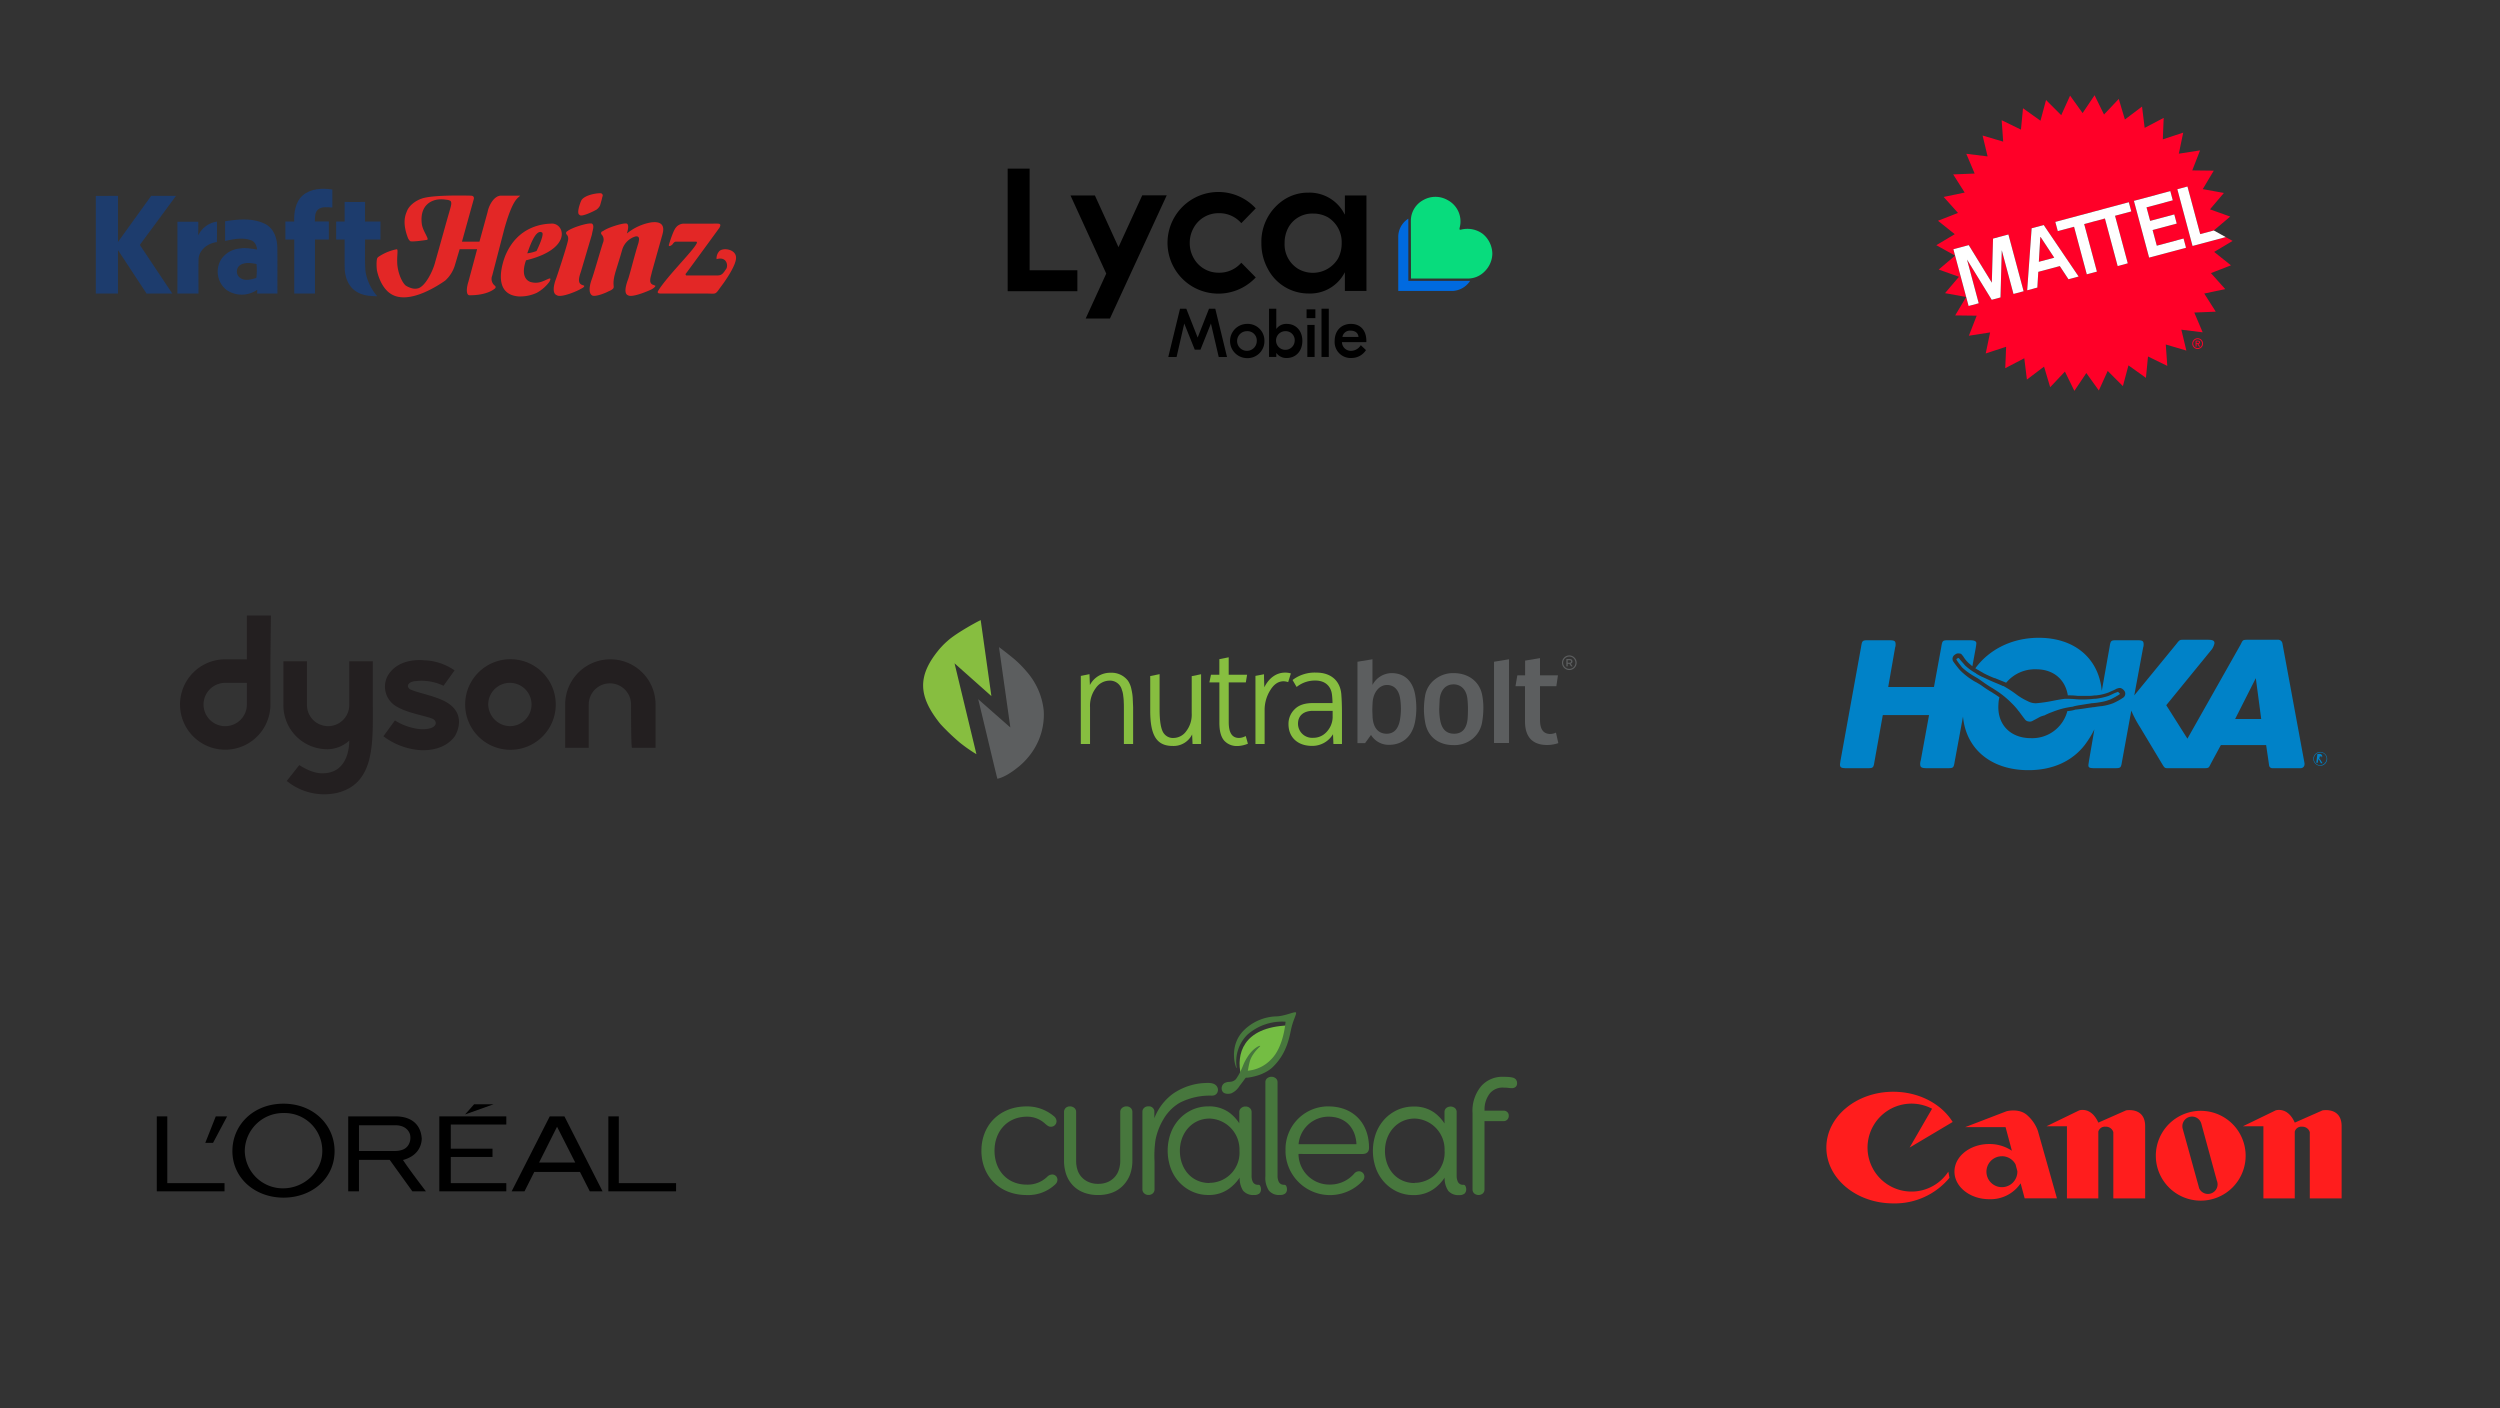 <svg xmlns="http://www.w3.org/2000/svg" xmlns:xlink="http://www.w3.org/1999/xlink" width="861" height="485" viewBox="0 0 861 485">
  <rect x="0" y="0" width="861" height="485" fill="#333333" stroke="none"/>
  <defs>
    <clipPath id="clip-path">
      <rect id="Rectangle_9" data-name="Rectangle 9" width="226.685" height="55.56" fill="none"/>
    </clipPath>
    <clipPath id="clip-_3">
      <rect width="861" height="485"/>
    </clipPath>
  </defs>
  <g id="_3" data-name="3" clip-path="url(#clip-_3)">
    <g id="Dyson_logo" transform="translate(61.9 211.8)">
      <path id="Path_778" data-name="Path 778" d="M23.118,30.836a7.458,7.458,0,1,1-7.458-7.458h7.458ZM31.4.2h-8.28V15.265H15.66a15.566,15.566,0,1,0,15.572,15.57V15.265Z" transform="translate(0 0)" fill="#231f20"/>
      <path id="Path_779" data-name="Path 779" d="M74.8,32.318a7.458,7.458,0,1,0-7.458-7.458A7.64,7.64,0,0,0,74.8,32.318M59.4,24.86a15.6,15.6,0,1,1,0,.006" transform="translate(38.901 5.969)" fill="#231f20"/>
      <path id="Path_780" data-name="Path 780" d="M102.887,24.866a7.286,7.286,0,1,0-14.573,0v14.9H80.2v-14.9a15.566,15.566,0,0,1,31.132,0v14.9h-8.114c-.331,0-.331-12.917-.331-14.9" transform="translate(52.546 5.969)" fill="#231f20"/>
      <path id="Path_781" data-name="Path 781" d="M51.508,19.465c-1.159-.828-.828-2.152,1.159-2.649A17.589,17.589,0,0,1,63.1,18.307l3.809-5.3a19.47,19.47,0,0,0-10.6-3.477S47.36,8.372,43.723,15.161a7.89,7.89,0,0,0,3.152,10.265c3.809,2.318,10.432,3.311,12.586,4.306,1.656.993,1.159,2.815-1.325,3.311-4.306.993-9.935-1.492-11.758-2.815L42.4,35.695a23.8,23.8,0,0,0,11.261,4.637s8.445,1.492,13.083-4.306c.828-.993,4.637-8.114-2.983-12.255-3.975-2.152-10.267-3.146-12.255-4.306" transform="translate(27.749 6.071)" fill="#231f20"/>
      <path id="Path_782" data-name="Path 782" d="M27.065,45.47c.331.166,4.141,2.815,7.783,2.815,8.949.166,9.439-9.108,9.439-11.261A11.37,11.37,0,0,1,37,40.006,15.129,15.129,0,0,1,21.6,24.765V9.7h8.114V24.765a7.286,7.286,0,0,0,14.573,0V9.7H52.4V24.765c0,13.414.662,27.159-12.42,30.3a20.394,20.394,0,0,1-17.222-4.141Z" transform="translate(14.104 6.232)" fill="#231f20"/>
    </g>
    <g id="layer1" transform="translate(-309.042 -151.073)">
      <g id="g30" transform="translate(424.817 220.622)">
        <path id="path32" d="M-3.538-3q-.007-3.093,0-6.189c-1.774-.012-3.543-.009-5.317,0,0-2.25-.009-4.5.009-6.746-2.344.012-4.693.008-7.036,0V-9.2H-18.8c0,2.065,0,4.129,0,6.2h2.913v0h0c.008,1.884,0,3.77,0,5.655h0c0,.156,0,.313,0,.469,0,.118,0,.237,0,.355h0c0,1.1,0,2.2.018,3.3.059,2.97,1.14,6.152,3.641,7.9,2.2,1.574,4.943,1.868,7.575,1.833a17.094,17.094,0,0,1-3.986-8.2l-.015-.077-.01-.078a19.756,19.756,0,0,1-.149-2.5c-.017-.21-.029-.42-.037-.626-.008-.535-.008-1.071-.01-1.605C-8.87,1.285-8.848-.856-8.855-3q2.654.007,5.317,0" transform="translate(18.802 15.939)" fill="#1d3c6d"/>
      </g>
      <g id="g34" transform="translate(407.324 216.086)">
        <path id="path36" d="M-3.751-1.5q-.02-3.1,0-6.2C-7.222-8.285-11.22-8.055-14-5.656-16.491-3.419-16.98.137-16.891,3.311h-3.041q0,3.1,0,6.2h2.568l.489,0v0h.014V12.9h-.011q.008,7.606,0,15.215h3.268c1.291,0,2.583,0,3.875,0q0-7.72,0-15.438h0V9.5h4.764q-.007-3.1,0-6.2h-4.8c.064-1.395-.1-3.063,1.051-4.1,1.383-1.161,3.309-.783,4.964-.711" transform="translate(19.931 7.971)" fill="#1d3c6d"/>
      </g>
      <g id="g38" transform="translate(384.026 226.667)">
        <path id="path40" d="M-3.15-5.912H.023c.6,0,1.2,0,1.8,0H3.831c-.043-5.312.042-10.624-.043-15.938-.055-3.118-1.238-6.576-4.211-8.039C-4.673-32-9.654-31.526-14.188-30.8c-.017,2.254,0,4.512-.008,6.772,2.917-.633,6.1-1.293,8.987-.213,1.344.463,1.846,1.879,2.055,3.16-2.02-.254-4.071-.736-6.109-.323a8.6,8.6,0,0,0-6.176,3.552A8.051,8.051,0,0,0-13.75-7.187a9.3,9.3,0,0,0,10.626-.03c0,.325-.017.974-.025,1.3m-.294-5.367c-1.808.557-4.014,1.174-5.674-.089a2.721,2.721,0,0,1,.323-4.483c1.676-.885,3.632-.575,5.411-.221a20.823,20.823,0,0,1-.061,4.793" transform="translate(16.736 31.416)" fill="#1d3c6d"/>
      </g>
      <g id="g42" transform="translate(342.043 218.534)">
        <path id="path44" d="M-4.419,0c2.846.017,5.691,0,8.537,0C-.051,5.611-4.126,11.289-8.32,16.874c3.735,5.581,7.41,11.2,11.174,16.754-2.951.022-5.9-.008-8.852.018q-4.931-7.484-9.856-14.973-.012,7.484,0,14.968c-2.544-.013-5.088,0-7.631,0q.013-16.813,0-33.625C-20.936,0-18.4.012-15.853,0c0,5.291-.012,10.583,0,15.874C-12.054,10.571-8.222,5.3-4.419,0" transform="translate(23.48)" fill="#1d3c6d"/>
      </g>
      <g id="g46" transform="translate(370.147 227.399)">
        <path id="path48" d="M0-.011c2.4-.012,4.793,0,7.193-.012-.009,1.582-.012,3.164-.039,4.743A8.448,8.448,0,0,1,13.62-.057c0,2.348.034,4.7-.03,7.047-3.058.366-6.2,2.646-6.313,5.947-.085,3.922-.017,7.853-.021,11.779q-3.631,0-7.257-.006Q.007,12.347,0-.011" transform="translate(0 0.057)" fill="#1d3c6d"/>
      </g>
      <g id="g50" transform="translate(481.535 228.084)">
        <path id="path52" d="M-3.779-4.419c-1,.4-1.2.6-2.407,1a6.177,6.177,0,0,1-3.813,0c-3.812-1.6-1.4-7.423-1.4-7.423C4.246-14.651,2.04-23.078-2.174-23.48c-2.609,0-12.038.4-16.452,11.236C-19.228-10.639-23.442.8-14.012,1.6A13.77,13.77,0,0,0-7.792.4,13.511,13.511,0,0,0-3.378-3.416c1-1.806-.4-1-.4-1M-5.986-20.47c1.2.4-1.806,6.421-1.806,6.421a12.429,12.429,0,0,1-3.21.8c.4-.8,2.608-8.427,5.016-7.224" transform="translate(20.083 23.48)" fill="#e32726"/>
      </g>
      <g id="g54" transform="translate(512.106 227.582)">
        <path id="path56" d="M-5.158-5.047c-.2-.2-.6-.2-.8-.4-1.2-.8-.2-3.01,0-4.214L-2.348-22.5c.2-.8,1.605-5.016-4.013-4.214A18.267,18.267,0,0,0-14.588-22.9c.4-1.2.8-3.009,0-3.411-1-.4-6.822,1.4-8.226,2.609a.68.68,0,0,0-.4,1.2,2.658,2.658,0,0,1,.4,2.808c-.8,2.408-3.209,10.835-3.812,12.44s-1.4,4.615,0,5.617c1,.8,5.216-1,5.819-1.4a4.3,4.3,0,0,0,1.4-.8c.8-.8-.4-1.2.8-5.418,0-.2,1.4-4.413,2.407-8.025A6.806,6.806,0,0,1-11.578-21.9c1.605-.2,1.2,1.2,1,2.207-1.4,4.414-3.01,11.035-3.611,12.641s-1.605,4.815,0,5.417c1.4,1,7.824-1.806,8.427-2.207,1.2-.8,1.2-1.2.6-1.2" transform="translate(27.406 26.816)" fill="#e32726"/>
      </g>
      <g id="g58" transform="translate(499.738 228.028)">
        <path id="path60" d="M-2.35-4.944c-.4-.2-.6-.2-.8-.4-1.2-.8-.4-3.01,0-4.214L.659-22.4c.2-1.4,1-3.21,0-3.813-1.2-.4-7.023,1.4-8.427,2.609a.7.7,0,0,0-.2,1.2c.6.8.6,1.4.2,2.808-.6,2.408-3.412,11.035-4.013,12.641s-1.4,4.815.4,5.417c1.4,1,7.424-1.605,8.226-2.207,1.4-.6,1.4-1.2.8-1.2" transform="translate(12.489 26.268)" fill="#e32726"/>
      </g>
      <g id="g62" transform="translate(508.195 217.615)">
        <path id="path64" d="M-.111-1.73c.4.8,4.012-.8,5.819-1.806a4.354,4.354,0,0,0,1.2-1.4c.4-1.4.6-2.006.8-3.01a.806.806,0,0,0-.4-1.2c-.8-.2-5.619.4-6.823,2.408-.4.8-1.806,4.615-.6,5.016" transform="translate(0.588 9.19)" fill="#e32726"/>
      </g>
      <g id="g66" transform="translate(535.573 228.085)">
        <path id="path68" d="M-6.229-2.558c-.6-2.207-4.214-2.809-5.617-1.605a3.7,3.7,0,0,0-1,2.809c3.411-1,4.012,2.006,3.411,3.209-1.2,1.807-1.605,2.408-3.21,2.408H-23.283c-.2-.2-.4-.4,0-.8.6-.8,11.034-15.047,11.436-15.649.2-.4.8-1.4-.6-1.4H-24.086a3.5,3.5,0,0,0-2.808,1.4c-.8,1-1.806,4.012-2.408,6.02,0,0,0,.8,1.2-.2.2-.2.6-1,1.2-1h7.022c2.207,0-9.43,11.035-13.042,16.853-.6,1,.4,1,1,1h15.248c3.812,0,3.21.6,5.216-2.208,0,0,6.219-8.025,5.216-10.834" transform="translate(33.099 13.594)" fill="#e32726"/>
      </g>
      <g id="g70" transform="translate(438.731 218.401)">
        <path id="path72" d="M-9.237-6.385l4.214-16.252C-2.215-32.468-.61-32.869.394-33.872H-6.227c-2.407,0-4.214,3.411-4.615,5.619l-2.809,10.232H-19.67s3.611-13.042,4.012-14.446c.2-.6.2-1.4-1-1.4-.2,0-12.841-.4-16.854,1-1.806.6-4.413,2.207-5.216,4.615-.6,1.4-1.4,4.012.4,8.828a3.089,3.089,0,0,0,.8,1.2c.6.4,5.818-.4,5.617-.4.4,0,.6-.2.2-1-.4-1-1.6-2.809-1.806-4.615-.8-7.022,4.214-8.026,5.016-8.226a9.745,9.745,0,0,1,3.411,0c.4,0,1.4.2,1.605.6.4.8-.2,2.207-.6,3.812C-24.485-26.849-27.9-14.41-28.9-11c-.6,2.609-3.21,8.226-5.818,9.029a4.109,4.109,0,0,1-2.208,0,7.42,7.42,0,0,1-2.207-1c-1.605-1.605-2.609-4.815-2.809-7.223-.2-3.01.4-5.216-.2-5.216a17.115,17.115,0,0,0-5.961,2.4l-.007,0a2.921,2.921,0,0,0-.613.49.43.43,0,0,0-.067.084c-.37.631-.345,2.875-.174,4.245.6,3.01,2.208,6.421,4.615,8.026,6.421,4.413,17.656-3.611,18.859-4.414A11.629,11.629,0,0,0-22.078-10c.6-2.006,1.605-5.417,1.605-5.417h6.02s-2.408,9.028-3.01,11.235c-.6,1.806-1,4.815.6,4.615,6.02,0,8.428-2.207,8.628-2.407a.611.611,0,0,0,0-.8,2.977,2.977,0,0,1-1-3.611" transform="translate(49.083 33.925)" fill="#e32726"/>
      </g>
    </g>
    <g id="Group_2" data-name="Group 2" transform="translate(317 213)" clip-path="url(#clip-path)">
      <path id="Path_30" data-name="Path 30" d="M41.734,16.784a16.925,16.925,0,0,0-.451-3.028A7.84,7.84,0,0,0,40.1,10.827a7.1,7.1,0,0,0-6.005-2.75,7.852,7.852,0,0,0-7.107,4.234L26.84,8.559l-2.982.6V32.609h3.179V19.995a10.265,10.265,0,0,1,2.014-6.69A5.806,5.806,0,0,1,33.66,10.79a4.216,4.216,0,0,1,4.334,3.155,7.773,7.773,0,0,1,.477,2.134,15.5,15.5,0,0,1,.178,2.195c.046.542.046,1.352.046,2.317V32.609h3.179V19.939Z" transform="translate(31.373 10.621)" fill="#87be40"/>
      <path id="Path_31" data-name="Path 31" d="M48.472,21.815a9.281,9.281,0,0,1-1.88,6.1,5.423,5.423,0,0,1-4.264,2.34A3.872,3.872,0,0,1,38.962,28.8c-1.033-1.252-1.553-4.056-1.553-8.35V8.284l-3.225.648V20.871c0,8.626,2.262,12.145,7.781,12.145a7.114,7.114,0,0,0,6.656-3.982l.137,3.3H51.7V8.316l-3.225.651Z" transform="translate(44.952 10.894)" fill="#87be40"/>
      <path id="Path_32" data-name="Path 32" d="M55.154,33.065a4.712,4.712,0,0,1-2.2.482c-2.225-.118-3.306-1.887-3.306-5.406V14.413h5.892l.428-2.637H49.635v-6l-3.222.646v5.352H43.535l-.549,2.639h3.438V28.308c0,2.975.611,5.107,1.827,6.336a5.79,5.79,0,0,0,4.192,1.688h.368a10.634,10.634,0,0,0,3.146-.676l.294-.111L55.515,32.9Z" transform="translate(56.527 7.598)" fill="#87be40"/>
      <path id="Path_33" data-name="Path 33" d="M61.7,8.239a6.551,6.551,0,0,0-1.671-.183c-2.975,0-5.549,1.854-7.133,5.063,0-.345-.021-.711-.032-1.079-.037-1.093-.072-2.22-.072-3V8.623l-2.952.558v23.46H53V21.011a12.756,12.756,0,0,1,1.949-6.9c1.264-2.067,2.771-3.074,4.618-3.074a5.166,5.166,0,0,1,1.232.2l.317.081.924-2.986Z" transform="translate(65.536 10.592)" fill="#87be40"/>
      <path id="Path_34" data-name="Path 34" d="M72.948,15.528c-.387-4.679-3.6-7.473-8.591-7.473a12.573,12.573,0,0,0-7.971,2.375l-.227.181,1.387,2.38.308-.225a10.051,10.051,0,0,1,6.19-1.977c3.22,0,5.348,1.829,5.69,4.9a28.087,28.087,0,0,1,.181,2.859H63.081c-2.762,0-4.857.722-6.23,2.146a6.971,6.971,0,0,0-2.1,5.1c0,4.558,3.179,7.5,8.1,7.5a8.291,8.291,0,0,0,7.234-4.028l.144,3.38h2.94V22.2c0-2.47-.069-4.716-.225-6.672M63.227,30.511a4.87,4.87,0,0,1-5.2-4.857c0-2.776,1.926-4.433,5.151-4.433h6.781v2.287a7.59,7.59,0,0,1-2.086,4.98,6.143,6.143,0,0,1-4.655,2.023Z" transform="translate(72.004 10.592)" fill="#87be40"/>
      <path id="Path_35" data-name="Path 35" d="M70.183,6.071v8.855a7.579,7.579,0,0,1,6.533-4.093c4.672,0,7.44,2.931,8.209,7.663a27.859,27.859,0,0,1,.363,4.431,25.205,25.205,0,0,1-.5,4.984c-1.13,5.158-4.584,7.628-8.938,7.628a7.134,7.134,0,0,1-6.167-3.408l-2.035,2.813H65.014V6.923Zm9.436,21.041a22.5,22.5,0,0,0,.046-7.8c-.5-2.771-2.09-4.389-4.493-4.389-2.54,0-4.718,2.387-4.945,6.135-.044,1.023-.09,1.8-.09,2.3,0,.639.046,1.535.09,2.727.319,4.218,2.489,5.632,4.857,5.632,2.4-.007,3.945-1.542,4.535-4.609" transform="translate(85.494 7.983)" fill="#5c5e5f"/>
      <path id="Path_36" data-name="Path 36" d="M95.372,20.1a29.181,29.181,0,0,1-.407,4.815A9.375,9.375,0,0,1,91.7,30.712a9.9,9.9,0,0,1-6.577,2.215c-5.264,0-8.8-2.9-9.721-7.459a26.675,26.675,0,0,1-.5-4.982,28.817,28.817,0,0,1,.363-4.3,8.974,8.974,0,0,1,3.264-5.753,10.007,10.007,0,0,1,6.582-2.3c5.3,0,9.207,3.109,9.934,8.012a21.846,21.846,0,0,1,.326,3.961m-10.3-8.1c-2.94.042-4.535,2.3-4.764,5.369-.088,1.961-.134,2.982-.134,3.111a20.624,20.624,0,0,0,.317,3.792c.544,3.153,2.13,4.73,4.808,4.73s4.22-1.618,4.628-4.9c.09-.984.137-2.046.137-3.241a30.525,30.525,0,0,0-.183-3.875c-.322-3.026-2.086-4.987-4.808-4.987" transform="translate(98.498 10.687)" fill="#5c5e5f"/>
      <path id="Path_37" data-name="Path 37" d="M85.331,6.922,90.5,6.07V34.906H85.331Z" transform="translate(112.211 7.983)" fill="#5c5e5f"/>
      <path id="Path_38" data-name="Path 38" d="M91.835,6.753,96.97,5.9v5.924h6.172l-.546,3.75H96.97V27.206c0,3.111,1.088,4.686,3.31,4.815a4.7,4.7,0,0,0,2.181-.47l.813,3.623a12.352,12.352,0,0,1-3.537.639c-3.808.086-7.938-1.322-7.938-8.14v-12.1H88.525l.634-3.75h2.676Z" transform="translate(116.411 7.76)" fill="#5c5e5f"/>
      <path id="Path_39" data-name="Path 39" d="M97.962,10.532a2.516,2.516,0,1,1,2.526-2.516,2.522,2.522,0,0,1-2.526,2.516m0-4.635a2.117,2.117,0,1,0,2.125,2.118A2.123,2.123,0,0,0,97.962,5.9" transform="translate(125.499 7.231)" fill="#5c5e5f"/>
      <path id="Path_40" data-name="Path 40" d="M96.1,6.034h1.144a1.272,1.272,0,0,1,.426.067.842.842,0,0,1,.313.188.726.726,0,0,1,.155.243.86.86,0,0,1,.056.306.791.791,0,0,1-.046.285.738.738,0,0,1-.125.225.754.754,0,0,1-.192.162.9.9,0,0,1-.248.106l.692.965h-.532l-.63-.889h-.565v.889h-.451ZM97.2,7.3a.592.592,0,0,0,.387-.116.419.419,0,0,0,0-.63.636.636,0,0,0-.391-.109h-.657v.861Z" transform="translate(126.363 7.935)" fill="#5c5e5f"/>
      <path id="Path_41" data-name="Path 41" d="M6.351,36.052a77.056,77.056,0,0,0,6.556,6.292,51.4,51.4,0,0,0,5.848,4.1l-7.538-31.3L23.906,26.426,20.218.232,20.2.267c-2.442,1.181-8.688,4.741-11.2,6.991A28.789,28.789,0,0,0,6.323,9.876c-8.135,9.533-7.665,16.578.028,26.176" transform="translate(0.527 0.305)" fill="#87be40"/>
      <path id="Path_42" data-name="Path 42" d="M25.213,12.614a36.256,36.256,0,0,0-4.07-4.128c-.857-.745-4.521-3.639-5.387-4.223l3.912,27.674L8.589,22.191C9.83,27.1,13.939,44.659,15.2,49.6c2.544-.565,5.241-2.456,7.234-4.077a24.385,24.385,0,0,0,5.123-5.7A22.6,22.6,0,0,0,31.174,26.24a24.015,24.015,0,0,0-5.961-13.626" transform="translate(11.295 5.607)" fill="#5c5e5f"/>
    </g>
    <g id="Lyca_Mobile_Ocean" data-name="Lyca Mobile Ocean" transform="translate(347.04 58.077)">
      <path id="Path_138" data-name="Path 138" d="M915.675,400.561a5.895,5.895,0,0,0,0,11.789,5.812,5.812,0,0,0,6.02-5.6v-.291a5.741,5.741,0,0,0-5.573-5.9C915.973,400.552,915.824,400.553,915.675,400.561Zm3.386,5.893a3.387,3.387,0,1,1-3.386-3.387h0a3.209,3.209,0,0,1,3.386,3.019A3.247,3.247,0,0,1,919.06,406.455Z" transform="translate(-833.269 -347.089)"/>
      <rect id="Rectangle_72" data-name="Rectangle 72" width="2.507" height="11.038" transform="translate(103.205 53.824)"/>
      <rect id="Rectangle_73" data-name="Rectangle 73" width="2.507" height="16.622" transform="translate(108.087 48.24)"/>
      <path id="Path_139" data-name="Path 139" d="M1176.263,400.61c-3.386,0-5.629,2.374-5.629,5.893a5.5,5.5,0,0,0,5.12,5.846,5.57,5.57,0,0,0,.645,0,5.841,5.841,0,0,0,4.969-2.637l.044-.086-1.759-1.671-.086.086a3.98,3.98,0,0,1-3.254,1.847,3.059,3.059,0,0,1-3.164-2.95V406.9h8.4v-.483C1181.539,402.852,1179.517,400.61,1176.263,400.61Zm-.138,2.33c1.583,0,2.594.791,2.726,2.152h-5.542a2.6,2.6,0,0,1,2.823-2.152Z" transform="translate(-1058.018 -347.137)"/>
      <path id="Path_140" data-name="Path 140" d="M1013.47,368.023a4.151,4.151,0,0,0-3.606,1.759V362.79h-2.5v16.622h2.507v-1.407a4.151,4.151,0,0,0,3.606,1.76c3.166,0,5.363-2.42,5.363-5.893S1016.639,368.023,1013.47,368.023Zm2.726,5.893a3.214,3.214,0,1,1-3.21-3.387,3.1,3.1,0,0,1,3.213,3.387Z" transform="translate(-917.347 -314.55)"/>
      <path id="Path_141" data-name="Path 141" d="M770.648,362.79l-3.916,9.938-3.874-9.849-.044-.087h-2.149l-4.045,16.622h2.859l2.639-11.521,3.606,8.971v.044H767.7l3.606-9.015,2.682,11.521h2.859L772.8,362.791Z" transform="translate(-701.301 -314.55)"/>
      <rect id="Rectangle_74" data-name="Rectangle 74" width="3.034" height="3.034" transform="translate(102.942 48.458)"/>
      <path id="Path_142" data-name="Path 142" d="M364.393,14.16H356.83V56.375h24.007V49.163H364.393Z" transform="translate(-356.83 -14.16)"/>
      <path id="Path_143" data-name="Path 143" d="M1017.009,81.369h-.044a13.475,13.475,0,0,0-12.444-7.472,15.121,15.121,0,0,0-8.267,2.33A17.312,17.312,0,0,0,988.3,91.264a18.17,18.17,0,0,0,2.152,8.75,15.774,15.774,0,0,0,14.114,8.619,13.4,13.4,0,0,0,12.445-7.256h.043v6.376h7.432V74.861h-7.432v6.5Zm-1.054,9.939a11.194,11.194,0,0,1-1.231,5.232,10.1,10.1,0,0,1-13.764,3.606,9.841,9.841,0,0,1-4.661-8.839,11.1,11.1,0,0,1,1.231-5.276,9.352,9.352,0,0,1,8.53-4.926,10.263,10.263,0,0,1,5.145,1.276,10.056,10.056,0,0,1,4.749,8.928Z" transform="translate(-900.919 -65.627)"/>
      <path id="Path_144" data-name="Path 144" d="M763.44,104.94h0a17.627,17.627,0,0,0,21.548-3.166l.086-.086L780.1,96.631l-.086.086a10.01,10.01,0,0,1-7.783,3.343,9.73,9.73,0,0,1-8.53-5.006,10.316,10.316,0,0,1-1.364-5.24,10.431,10.431,0,0,1,1.363-5.233,9.686,9.686,0,0,1,8.53-5.013,10.008,10.008,0,0,1,7.783,3.342L780.1,83l4.972-5.1-.086-.086a17.512,17.512,0,1,0-21.541,27.13Z" transform="translate(-699.629 -64.22)"/>
      <path id="Path_145" data-name="Path 145" d="M529.714,98.434l-8.088-17.722-.044-.086h-8.4l12.315,26.911-7.082,15.478h8.355l19.481-42.262.086-.173h-8.441Z" transform="translate(-491.546 -71.39)"/>
      <path id="Path_146" data-name="Path 146" d="M1388.492,103.891a9.005,9.005,0,0,0-3.3-6.772,8.889,8.889,0,0,0-7.344-1.494c-.172.043-.527.138-.614,0a.978.978,0,0,1,0-.616,8.29,8.29,0,0,0-4.179-9.547,8.418,8.418,0,0,0-8.4.044,8.063,8.063,0,0,0-4.219,6.859l.043,20.135h19.35a8.057,8.057,0,0,0,6.109-2.55A8.718,8.718,0,0,0,1388.492,103.891Z" transform="translate(-1221.572 -74.648)" fill="#08dc7d"/>
      <path id="Path_147" data-name="Path 147" d="M1332.383,139.06a7.489,7.489,0,0,0-3.383,6.069v18.777h18.68a7.641,7.641,0,0,0,6.068-3.474H1332.47V139.06Z" transform="translate(-1194.482 -121.778)" fill="#006ae0"/>
    </g>
    <g id="Mattel__2019_" data-name="Mattel_(2019)" transform="translate(666.872 32.799)">
      <path id="Path_21" data-name="Path 21" d="M311.933,430.6l-.5,8.522,5.3-1.421-4.7-7.129Z" transform="translate(-276.122 -381.755)" fill="#ff0028"/>
      <path id="Path_22" data-name="Path 22" d="M95.686,53.965l6.349-3.795-2.366-1.316h0L88.243,51.915,83,32.367l3.488-.934,4.393,16.4,4.689-1.256,5.64-4.785L94.25,39.294l4.787-5.64-7.28-1.319,3.788-6.355-7.4-.094,2.681-6.893-7.31,1.134,1.51-7.248L78,15.192,78.3,7.8l-6.552,3.435L70.844,3.9l-5.9,4.462-2.117-7.09L57.751,6.644,54.5,0,50.378,6.144,46.07.135,43.016,6.868l-5.23-5.232L35.869,8.778l-6.017-4.3-.71,7.362L22.5,8.6l.522,7.379-7.093-2.1,1.729,7.192-7.341-.907L13.2,26.97l-7.392.3,3.961,6.247-7.241,1.51,4.936,5.511L.567,43.233,6.349,47.85,0,51.644l6.462,3.6L.824,60.027l6.963,2.494L3,68.164l7.278,1.319L6.493,75.831l7.4.093-2.682,6.9,7.31-1.134-1.512,7.246,7.029-2.32-.3,7.391,6.551-3.423.907,7.341,5.9-4.462,2.108,7.09,5.081-5.376,3.254,6.644,4.119-6.145,4.308,6.009,3.054-6.738,5.23,5.232,1.917-7.142,6.018,4.3.709-7.364,6.647,3.246L79.02,85.84l7.093,2.1-1.729-7.193,7.341.907-2.884-6.813,7.392-.3-3.961-6.247,7.238-1.516-4.935-5.51,6.894-2.685ZM26.57,68.44,22.537,53.391,22.1,69.639l-3.026.811L10.569,56.6,14.6,71.651l-3.49.932L5.873,53.033l5.291-1.417,7.95,12.938.415-15.179,5.291-1.418,5.239,19.55ZM45.5,63.368,42.515,58.84,35.1,60.826l-.32,5.418-3.494.932,1.535-21.364,4.16-1.116L49,62.432Zm16.044-21.85,4.388,16.375-3.488.934L58.059,42.452l-7.142,1.914L55.3,60.741l-3.487.933L47.429,45.3l-5.595,1.5-.85-3.174L66.3,36.846l.851,3.174Zm11.74,14.405-5.239-19.55,12.538-3.359.85,3.174-9.049,2.425,1.247,4.656,8.312-2.229.845,3.153-8.306,2.229,1.439,5.389,9.218-2.468.85,3.174Z" fill="#ff0028"/>
      <path id="Path_23" data-name="Path 23" d="M386.768,324.97l-25.318,6.784.85,3.174,5.6-1.5,4.388,16.375,3.488-.934-4.388-16.375,7.141-1.914,4.388,16.375,3.488-.935-4.388-16.374,5.6-1.5Z" transform="translate(-320.472 -288.128)" fill="#fff"/>
      <path id="Path_24" data-name="Path 24" d="M65.456,424.418,65.041,439.6l-7.95-12.938L51.8,428.077l5.238,19.55,3.49-.935-4.033-15.049L65,445.493l3.026-.811.44-16.247L72.5,443.484l3.488-.934L70.748,423Z" transform="translate(-45.927 -375.044)" fill="#fff"/>
      <path id="Path_25" data-name="Path 25" d="M617.319,307.529,608.1,310l-1.444-5.391,8.311-2.227-.845-3.153-8.311,2.228L604.56,296.8l9.048-2.425-.85-3.174-12.538,3.359,5.239,19.55,12.71-3.406Z" transform="translate(-532.172 -258.186)" fill="#fff"/>
      <path id="Path_26" data-name="Path 26" d="M281.692,394.25l-4.16,1.116L276,416.729l3.5-.936.32-5.418,7.409-1.982,2.986,4.535,3.5-.936Zm-1.676,12.669.5-8.522.1-.027,4.7,7.129Z" transform="translate(-244.709 -349.553)" fill="#fff"/>
      <path id="Path_27" data-name="Path 27" d="M740,293.647l-4.393-16.4-3.489.934,5.239,19.55,11.427-3.062-4.1-2.28h0Z" transform="translate(-649.118 -245.818)" fill="#fff"/>
      <path id="Path_28" data-name="Path 28" d="M787.915,747.606h-.335v-2.033h.771a.933.933,0,0,1,.554.137.518.518,0,0,1,.187.447.5.5,0,0,1-.152.4.7.7,0,0,1-.379.153l.567.893h-.379l-.525-.87h-.314Zm.373-1.154a1.532,1.532,0,0,0,.179-.007.4.4,0,0,0,.15-.042.272.272,0,0,0,.1-.1.322.322,0,0,0,.038-.173.239.239,0,0,0-.041-.147.292.292,0,0,0-.105-.084.441.441,0,0,0-.143-.036,1.435,1.435,0,0,0-.152-.008h-.4v.594Z" transform="translate(-698.29 -661.044)" fill="#ff0028"/>
      <path id="Path_29" data-name="Path 29" d="M779.291,741.923a1.851,1.851,0,1,1,1.851-1.851A1.851,1.851,0,0,1,779.291,741.923Zm0-3.379a1.528,1.528,0,1,0,1.528,1.527A1.528,1.528,0,0,0,779.291,738.544Z" transform="translate(-689.3 -654.526)" fill="#ff0028"/>
    </g>
    <path id="iconly_svg_optimized-optimized" d="M166.091,43.048c.169,0,.169.169,0,0,0,.169,0,.169-.169.169h-.169c-.169,0-.169,0-.169-.169l-.678-1.186h-.169l-.169,1.017c0,.169,0,.169-.169.169h-.169c-.169,0-.169,0-.169-.169l.339-2.712c0-.169,0-.169.169-.169h.508a1.019,1.019,0,0,1,.678.169.881.881,0,0,1,.339.678,1.285,1.285,0,0,1-.339.678.623.623,0,0,1-.508.169l.847,1.356Zm-1.017-1.356h.169c.339,0,.339,0,.508-.169s.169-.169.169-.339,0-.339-.169-.339h-.508l-.169.847Zm.339-2.373a2.373,2.373,0,1,0,2.373,2.373A2.424,2.424,0,0,0,165.413,39.32Zm0,4.576a2.2,2.2,0,1,1,2.2-2.2A2.358,2.358,0,0,1,165.413,43.9ZM96.265,19.49a27.421,27.421,0,0,1-3.051,1.695A15.282,15.282,0,0,1,89.486,22.2a25.305,25.305,0,0,1-2.881.339c-.678.169-1.186.169-2.034.339-1.017.169-2.373.339-3.9.678l-.508.169a27.635,27.635,0,0,0-7.118,1.864,18.831,18.831,0,0,0-2.712,1.186h-.169l-1.017.339c-.678.339-1.864,1.017-2.881,1.525a1.8,1.8,0,0,1-1.356.169,1.716,1.716,0,0,1-1.186-.678c-.678-.847-1.525-2.034-2.034-2.712-.339-.339-.508-.678-.678-.847a24.068,24.068,0,0,0-2.034-2.2A31.128,31.128,0,0,0,53.217,17.8l-.508-.339a40.01,40.01,0,0,1-3.39-2.2l-1.695-1.186s-2.034-1.186-2.542-1.525a20.978,20.978,0,0,1-3.051-2.373c-.508-.678-1.356-1.695-1.864-2.542-.169-.169,0-.339.169-.508a.592.592,0,0,0,.339-.169h.169l.339.339c.339.508,1.356,1.525,1.864,2.2A19.022,19.022,0,0,0,46.777,12.2l.169.169a18.486,18.486,0,0,0,1.864,1.017c1.186.508,2.542,1.186,3.729,1.695S55.081,16.1,56.1,16.609h.169A36.072,36.072,0,0,1,60.5,19.321a21.608,21.608,0,0,0,4.237,2.542,5.57,5.57,0,0,0,2.881.678,48.9,48.9,0,0,0,4.915-.678c1.695-.339,3.39-.678,4.915-.847h.169a31.327,31.327,0,0,1,3.9.169,32.445,32.445,0,0,0,4.068,0c.508,0,1.695-.169,2.034-.169h.339A22.2,22.2,0,0,0,92.537,20c.847-.339,2.034-1.017,2.712-1.186l.339-.169h.169c.169,0,.169.169.339.339.339.169.339.339.169.508ZM159.99,43.218,152.363,1.864A1.485,1.485,0,0,0,150.838.678h-10c-1.864,0-2.034,0-2.542,1.017l-.339.678-18.3,32.371-7.288-11.525L128.128,3.9a5.656,5.656,0,0,0,.847-2.034c0-.847-.508-1.186-2.373-1.186h-8.3c-1.186,0-1.356,0-2.373,1.356l-14.575,17.8L104.4,3.39A2.884,2.884,0,0,0,104.57,2.2c0-1.186-.508-1.356-2.373-1.356h-6.61c-2.2,0-2.373,0-2.712,2.2L90.164,18.3C89.147,7.118,80.842,0,68.47,0,59.149,0,51.353,4.068,46.607,10.508c.339.169.508.339.847.508l.339.169c.169.169,1.186.678,1.695,1.017A39.764,39.764,0,0,0,53.217,13.9h.169c1.186.508,2.542,1.017,3.729,1.525h.169a12.851,12.851,0,0,1,10.338-4.576c5.932,0,10,3.559,10.847,8.982a23.87,23.87,0,0,1,3.39.169H86.1c.508,0,1.695-.169,1.864-.169H88.3a17.209,17.209,0,0,0,4.237-1.017c.678-.339,2.034-.847,2.542-1.186l.339-.169h.169a2.15,2.15,0,0,1,1.017-.169A2.636,2.636,0,0,1,97.96,18.3a1.667,1.667,0,0,1-.508,2.373,21.711,21.711,0,0,1-3.39,1.864,17.877,17.877,0,0,1-4.068,1.017c-.339,0-1.525.169-2.542.339h-.339c-.678.169-1.356.169-2.2.339-1.017.169-2.2.339-3.9.508l-.508.169a11.663,11.663,0,0,1-2.2.339,12.488,12.488,0,0,1-12.542,9.321c-7.118,0-11.694-4.745-11.186-11.694a10,10,0,0,1,.339-2.373c-.508-.339-1.186-.847-2.034-1.356l-.508-.339a40.009,40.009,0,0,1-3.39-2.2c-.678-.508-1.356-.847-1.864-1.186l-.339-.169c-1.017-.508-1.864-1.186-2.2-1.356a24.782,24.782,0,0,1-3.22-2.712,37.227,37.227,0,0,1-2.373-3.051,1.715,1.715,0,0,1,.678-2.373,1.729,1.729,0,0,1,1.525-.339.932.932,0,0,1,.847.508L42.2,6.1l.169.169a10.881,10.881,0,0,0,1.695,2.2c.508.508,1.017.847,1.525,1.356l1.186-6.44L46.946,2.2c.169-1.017-.508-1.356-2.373-1.356H37.625c-2.2,0-2.373,0-2.712,2.2l-2.542,13.9H16.609L18.982,3.39A2.884,2.884,0,0,0,19.151,2.2c0-1.186-.508-1.356-2.373-1.356H10c-2.2,0-2.373,0-2.712,2.2L.169,42.37,0,43.557c0,1.186.508,1.356,2.373,1.356H9.152c2.2,0,2.373,0,2.712-2.2l2.881-16.1H30.676L27.795,42.37a2.884,2.884,0,0,0-.169,1.186c0,1.186.678,1.356,2.542,1.356h6.61c2.2,0,2.373,0,2.712-2.2L42.37,27.117C43.387,38.3,52.031,45.59,64.911,45.59c8.3,0,15.084-3.051,19.49-8.813a33.594,33.594,0,0,0,3.22-5.254L85.757,42.37l-.169,1.186c-.169,1.186.339,1.356,2.2,1.356H94.4c2.2,0,2.373,0,2.712-2.2l3.22-17.626a37.473,37.473,0,0,0,3.051,5.762l7.627,12.711c.847,1.356.847,1.356,2.2,1.356h11.694c1.864,0,2.034,0,2.542-1.017l.339-.678,3.39-6.271H146.77l1.017,6.949a1.12,1.12,0,0,0,1.186,1.017h9.66a1.337,1.337,0,0,0,1.356-1.356Zm-23.9-15.253L143.211,13.9l1.864,14.067Z" transform="translate(633.689 219.655)" fill="#0082c8"/>
    <g id="Group_109" data-name="Group 109" transform="translate(1.246 8)">
      <path id="Path_153" data-name="Path 153" d="M1506.54,362.09c-1.5-6.674.38-16.261,16.4-16.868C1520.625,356.714,1514.927,363.768,1506.54,362.09Z" transform="translate(-1080.447 -0.074)" fill="#74bd43"/>
      <g id="Layer_2" data-name="Layer 2" transform="translate(336.754 340.616)">
        <g id="Layer_1" data-name="Layer 1">
          <path id="Path_144-2" data-name="Path 144" d="M95.285,44.5a10.622,10.622,0,0,0,10.737,10.541,11,11,0,0,0,8.442-3.771,2.134,2.134,0,0,1,1.626-.807,1.845,1.845,0,0,1,1.88,1.741v.092a2.157,2.157,0,0,1-.623,1.5,15.339,15.339,0,0,1-26.526-9.618c0-.265,0-.531,0-.807A14.716,14.716,0,0,1,104.984,28.12h.588c8.442,0,14,5.651,14,14.22,0,1.419-.75,2.168-2.307,2.168Zm19.963-3.356c-.254-5.455-3.621-9.492-9.688-9.492a10.38,10.38,0,0,0-10.253,9.492Z" transform="translate(13.92 4.31)" fill="#47773d"/>
          <path id="Path_145-2" data-name="Path 145" d="M91.25,56.463a1.914,1.914,0,0,1-1.845-1.026,4.879,4.879,0,0,1-.415-2.145V21.15a1.741,1.741,0,0,0-.565-1.326,2.387,2.387,0,0,0-3.056,0A1.741,1.741,0,0,0,84.8,21.15V53.557a7.923,7.923,0,0,0,1.222,4.913,4.44,4.44,0,0,0,3.771,1.5,2.7,2.7,0,0,0,1.891-.53,1.891,1.891,0,0,0,.554-1.453,2.307,2.307,0,0,0-.288-1.153.738.738,0,0,0-.727-.358" transform="translate(12.995 2.954)" fill="#47773d"/>
          <path id="Path_146-2" data-name="Path 146" d="M161.68,20.307a2.087,2.087,0,0,0-1.223-.761,6.424,6.424,0,0,0-1.049-.173,18.14,18.14,0,0,0-1.938-.081,9.688,9.688,0,0,0-7.842,3.229,13.182,13.182,0,0,0-2.964,9.226v26.33a1.834,1.834,0,0,0,.565,1.361,2.307,2.307,0,0,0,3,0,1.857,1.857,0,0,0,.554-1.372V34.55h6.539a1.73,1.73,0,0,0,1.3-.507,1.8,1.8,0,0,0,.519-1.349,1.626,1.626,0,0,0-.507-1.269,1.8,1.8,0,0,0-1.315-.484h-6.528v-.554a8.961,8.961,0,0,1,1.822-5.374,5.686,5.686,0,0,1,4.878-2,10.541,10.541,0,0,1,1.592.1,9.527,9.527,0,0,0,1.153.081,1.949,1.949,0,0,0,1.269-.438,1.649,1.649,0,0,0,.5-1.372,1.822,1.822,0,0,0-.358-1.084" transform="translate(22.477 2.954)" fill="#47773d"/>
          <path id="Path_147-2" data-name="Path 147" d="M24.311,51.566a1.788,1.788,0,0,1,1.868,1.7v.1a2.2,2.2,0,0,1-.75,1.615,13.563,13.563,0,0,1-9.814,3.667C6.193,58.648,0,52.131,0,43.39S6.193,28.12,15.627,28.12a14.347,14.347,0,0,1,9.434,3.46,2.307,2.307,0,0,1,.807,1.684,1.891,1.891,0,0,1-1.914,1.857h0c-.577,0-1-.127-2.134-1.153A8.973,8.973,0,0,0,15.7,31.661c-6.816,0-11.187,5.086-11.187,11.729S8.823,55.061,15.639,55.061a9.688,9.688,0,0,0,7-2.676,2.422,2.422,0,0,1,1.684-.807" transform="translate(0 4.31)" fill="#47773d"/>
          <path id="Path_148" data-name="Path 148" d="M46.179,28.11a2.387,2.387,0,0,0-1.476.507,1.811,1.811,0,0,0-.669,1.453V46.92A9.93,9.93,0,0,1,43.5,50.1a6.608,6.608,0,0,1-1.476,2.456A7.07,7.07,0,0,1,39.651,54.2a8.142,8.142,0,0,1-3.229.588,7.958,7.958,0,0,1-3.229-.6,6.92,6.92,0,0,1-2.376-1.626A6.608,6.608,0,0,1,29.341,50.1a9.93,9.93,0,0,1-.5-3.183V30.071a1.776,1.776,0,0,0-.669-1.453A2.307,2.307,0,0,0,26.7,28.11a2.064,2.064,0,0,0-1.442.531,1.9,1.9,0,0,0-.588,1.43V46.8a14.428,14.428,0,0,0,.738,4.694,10.437,10.437,0,0,0,2.237,3.748,10.126,10.126,0,0,0,3.7,2.5,13.62,13.62,0,0,0,5.074.9,13.482,13.482,0,0,0,5.005-.888,10.068,10.068,0,0,0,3.7-2.514A10.979,10.979,0,0,0,47.436,51.5a13.839,13.839,0,0,0,.773-4.694V30.071a1.857,1.857,0,0,0-.588-1.43,2.122,2.122,0,0,0-1.442-.531" transform="translate(3.781 4.309)" fill="#47773d"/>
          <path id="Path_149" data-name="Path 149" d="M87.5,55.478a.738.738,0,0,0-.727-.358,1.914,1.914,0,0,1-1.845-1.026,4.694,4.694,0,0,1-.4-2.134V30.048a1.822,1.822,0,0,0-.577-1.326,2.064,2.064,0,0,0-1.522-.554,2.087,2.087,0,0,0-1.534.554,1.776,1.776,0,0,0-.611,1.269v3.944a14.393,14.393,0,0,0-3.46-3.7,11.8,11.8,0,0,0-7.15-2.122,13.424,13.424,0,0,0-5.57,1.153,14.059,14.059,0,0,0-4.452,3.183,14.8,14.8,0,0,0-2.975,4.867,17.9,17.9,0,0,0,0,12.11,14.474,14.474,0,0,0,2.952,4.832,13.77,13.77,0,0,0,4.509,3.218,13.136,13.136,0,0,0,5.547,1.153,11.729,11.729,0,0,0,7.116-2.2,14.993,14.993,0,0,0,3.633-3.817V52.4a7.865,7.865,0,0,0,1.153,4.728,4.486,4.486,0,0,0,3.771,1.5,2.745,2.745,0,0,0,1.845-.507,1.938,1.938,0,0,0,.554-1.465,2.307,2.307,0,0,0-.288-1.153m-17.38-.992c-6.308,0-10.264-4.959-10.264-11.095S64.04,32.309,70.083,32.309A10.656,10.656,0,0,1,80.347,43.357h0a10.38,10.38,0,0,1-9.711,11.072h-.554" transform="translate(8.525 4.308)" fill="#47773d"/>
          <path id="Path_150" data-name="Path 150" d="M72.034,25.468a1.961,1.961,0,0,0,1.557-.611,2.053,2.053,0,0,0,.5-1.43c0-.565-.4-2.307-3.195-2.307a20.99,20.99,0,0,0-12.283,3.7,18.81,18.81,0,0,0-6.424,8.431V31.1a1.822,1.822,0,0,0-1.7-1.926,1.8,1.8,0,0,0-.358,0,2.007,2.007,0,0,0-1.5.554,1.811,1.811,0,0,0-.554,1.349V57.714a1.811,1.811,0,0,0,.646,1.453,2.087,2.087,0,0,0,1.476.519,2.064,2.064,0,0,0,1.453-.531,1.857,1.857,0,0,0,.6-1.453V48.211a38.5,38.5,0,0,1,.346-7.554,22.351,22.351,0,0,1,2.687-6.989,15.973,15.973,0,0,1,4.717-5.144c.358-.242.715-.461,1.1-.669a22.593,22.593,0,0,1,10.933-2.364" transform="translate(7.37 3.237)" fill="#47773d"/>
          <path id="Path_151" data-name="Path 151" d="M148.741,55.471a.738.738,0,0,0-.727-.358,1.914,1.914,0,0,1-1.845-1.026,4.867,4.867,0,0,1-.415-2.134V30.041a1.776,1.776,0,0,0-.565-1.326,2.387,2.387,0,0,0-3.056,0,1.776,1.776,0,0,0-.565,1.326v3.944a14.589,14.589,0,0,0-3.46-3.7,11.8,11.8,0,0,0-7.15-2.122,13.378,13.378,0,0,0-5.57,1.153,14.058,14.058,0,0,0-4.452,3.183,14.8,14.8,0,0,0-2.975,4.867,17.9,17.9,0,0,0,0,12.109,14.474,14.474,0,0,0,2.952,4.832A13.77,13.77,0,0,0,125.33,57.5a13.136,13.136,0,0,0,5.547,1.153,11.729,11.729,0,0,0,7.116-2.2,14.808,14.808,0,0,0,3.621-3.817v-.208a7.877,7.877,0,0,0,1.222,4.728,4.486,4.486,0,0,0,3.771,1.5,2.745,2.745,0,0,0,1.88-.531,1.984,1.984,0,0,0,.554-1.465,2.307,2.307,0,0,0-.288-1.153m-17.426-1c-6.308,0-10.264-4.959-10.264-11.095S125.284,32.3,131.327,32.3A10.656,10.656,0,0,1,141.591,43.35h0a10.38,10.38,0,0,1-9.711,11.072h-.554" transform="translate(17.92 4.316)" fill="#47773d"/>
          <path id="Path_152" data-name="Path 152" d="M97.309.069c-.392-.381-3.356,1.084-6.378,1.349A16.607,16.607,0,0,0,79.513,6.1c-5.766,5.57-2.779,13.69-2.56,13.113A13.032,13.032,0,0,1,80.6,7.739,17.991,17.991,0,0,1,93.745,3.275s-.588,8.788-5.074,13.067a12.525,12.525,0,0,1-7.923,3.794l.2-.969a21.242,21.242,0,0,1,.577-2.537A9.087,9.087,0,0,1,82.673,14.4a13.9,13.9,0,0,1,1.615-1.961c.15-.15.288-.311.45-.461s.358-.334.254-.381a.427.427,0,0,0-.265,0,2.838,2.838,0,0,0-.542.231,6.17,6.17,0,0,0-.738.473,7.727,7.727,0,0,0-.888.738,10.452,10.452,0,0,0-.969,1.049,11.868,11.868,0,0,0-1,1.4A16.32,16.32,0,0,0,79.56,17.3c-.415.876-.715,1.8-1.153,2.687a18.626,18.626,0,0,1-1.419,2.572,2.7,2.7,0,0,1-1.765,1.315,4.612,4.612,0,0,1-.888.115,3.46,3.46,0,0,0-1.718.473A2.157,2.157,0,0,0,72.04,27.3c.588.911,2.134.923,3.056.611a6.332,6.332,0,0,0,2.595-2.2h0l.092-.127.138-.2c0-.069.115-.15.173-.242l.208-.277.242-.311.231-.323.254-.323.231-.323a2.307,2.307,0,0,0,.208-.288c.069-.1.138-.173.2-.265l.15-.208.092-.1a.542.542,0,0,1,.069-.1.727.727,0,0,1,.265-.092h.438a19.605,19.605,0,0,0,3.125-.657,15.3,15.3,0,0,0,4.209-1.926,9.513,9.513,0,0,0,1.407-1.153c5.144-5.028,5.709-10.933,6.424-13.736S97.689.438,97.3,0" transform="translate(10.997)" fill="#47773d"/>
        </g>
      </g>
    </g>
    <path id="canon" d="M23.033,38.448a24.4,24.4,0,0,0,19.372-8.824L42,27.516a15.143,15.143,0,1,1-5.6-21.67L28.674,19.224,43.5,10.406C39.676,4.225,31.942,0,23.033,0,10.314,0,0,8.609,0,19.224S10.314,38.448,23.033,38.448Zm39-31.726L47.779,12.194H61.718l2.177,8.12A13.841,13.841,0,0,0,56.078,18c-6.606,0-11.962,4.256-11.962,9.5s5.356,9.5,11.962,9.5a12.474,12.474,0,0,0,10.829-5.463l1.39,5.176H79.41L72.837,13.445A12.969,12.969,0,0,0,69.39,8.281C66.572,5.471,62.032,6.723,62.032,6.723ZM60.464,22.2a5.324,5.324,0,0,1,4.691,2.81l.624,2.329v.172a5.324,5.324,0,1,1-5.324-5.3ZM87.082,6.413,75.807,11.885h7.048V36.728H93.661V13.753a2.319,2.319,0,0,1,2.505-1.717,2.641,2.641,0,0,1,2.662,1.875V36.727h10.964V11.882c0-6.72-6.578-5.471-6.578-5.471l-9.547,4.22c-2.508-5.625-6.579-4.217-6.579-4.217Zm44.326,28.781a3.32,3.32,0,0,1-3-1.9l-5.681-20.536a3.207,3.207,0,0,1-.118-.887,3.324,3.324,0,0,1,6.507-.954l5.359,19.668a3.312,3.312,0,0,1-3.061,4.606ZM128.9,6.57a15.467,15.467,0,1,0,15.5,15.464A15.467,15.467,0,0,0,128.9,6.57Zm25.84-.157-11.277,5.471h7.052V36.728h10.8V13.753a2.323,2.323,0,0,1,2.514-1.717,2.647,2.647,0,0,1,2.662,1.875V36.727h10.964V11.882c0-6.72-6.579-5.471-6.579-5.471l-9.554,4.22C158.821,5.006,154.744,6.413,154.744,6.413Z" transform="translate(629 376)" fill="#ff1d1d" fill-rule="evenodd"/>
    <g id="Layer_1-2" transform="translate(54 380.11)">
      <path id="Path_154" data-name="Path 154" d="M76.17,29.237H99.24V26.414H80.117V17.4H94.488V14.546H80.117V6.23H99.24V3.42H76.17Z" transform="translate(21.132 0.949)"/>
      <path id="Path_155" data-name="Path 155" d="M86.227.16,83.11,3.66,92.921.16Z" transform="translate(23.057 0.044)"/>
      <path id="Path_156" data-name="Path 156" d="M125.342,26.414V3.42h-3.6V29.237h23.326V26.414Z" transform="translate(33.774 0.949)"/>
      <path id="Path_157" data-name="Path 157" d="M108.789,3.42,95.67,29.237H100.1l3.36-6.681H119.2l3.385,6.681h4.394L113.848,3.42H108.8Zm-3.666,15.891,6.183-12.327,6.259,12.327H105.123Z" transform="translate(26.542 0.949)"/>
      <path id="Path_158" data-name="Path 158" d="M76.916,10.893c-.358-4.612-3.462-7.473-9.044-7.473H51.61V29.237h3.7V18.4H65.9L73.7,29.237h4.675s-5.608-7.281-7.907-10.794c5.915-1.584,6.489-5.978,6.464-7.55Zm-21.6,4.458V6.473H67.782c2.874,0,4.484,1.341,5.071,3.04a4.815,4.815,0,0,1-.5,3.743c-1.047,1.725-3.027,2.095-4.995,2.095H55.3Z" transform="translate(14.318 0.949)"/>
      <path id="Path_159" data-name="Path 159" d="M37.983,0c-10.462,0-17.6,7.384-17.6,16.313,0,9.4,7.882,16.045,17.6,16.045s17.59-6.54,17.59-16.045C55.573,7.384,48.356,0,37.983,0Zm-.128,29.151A13.109,13.109,0,0,1,24.647,16.326,13.228,13.228,0,0,1,38.136,3.219,12.977,12.977,0,0,1,51.345,16.326C51.345,23.339,45.1,29.151,37.855,29.151Z" transform="translate(5.654)"/>
      <path id="Path_160" data-name="Path 160" d="M13.07,12.554h2.67L20.594,3.42H16.685Z" transform="translate(3.626 0.949)"/>
      <path id="Path_161" data-name="Path 161" d="M3.615,3.42H0V29.237H23.326V26.414H3.615Z" transform="translate(0 0.949)"/>
    </g>
  </g>
</svg>
